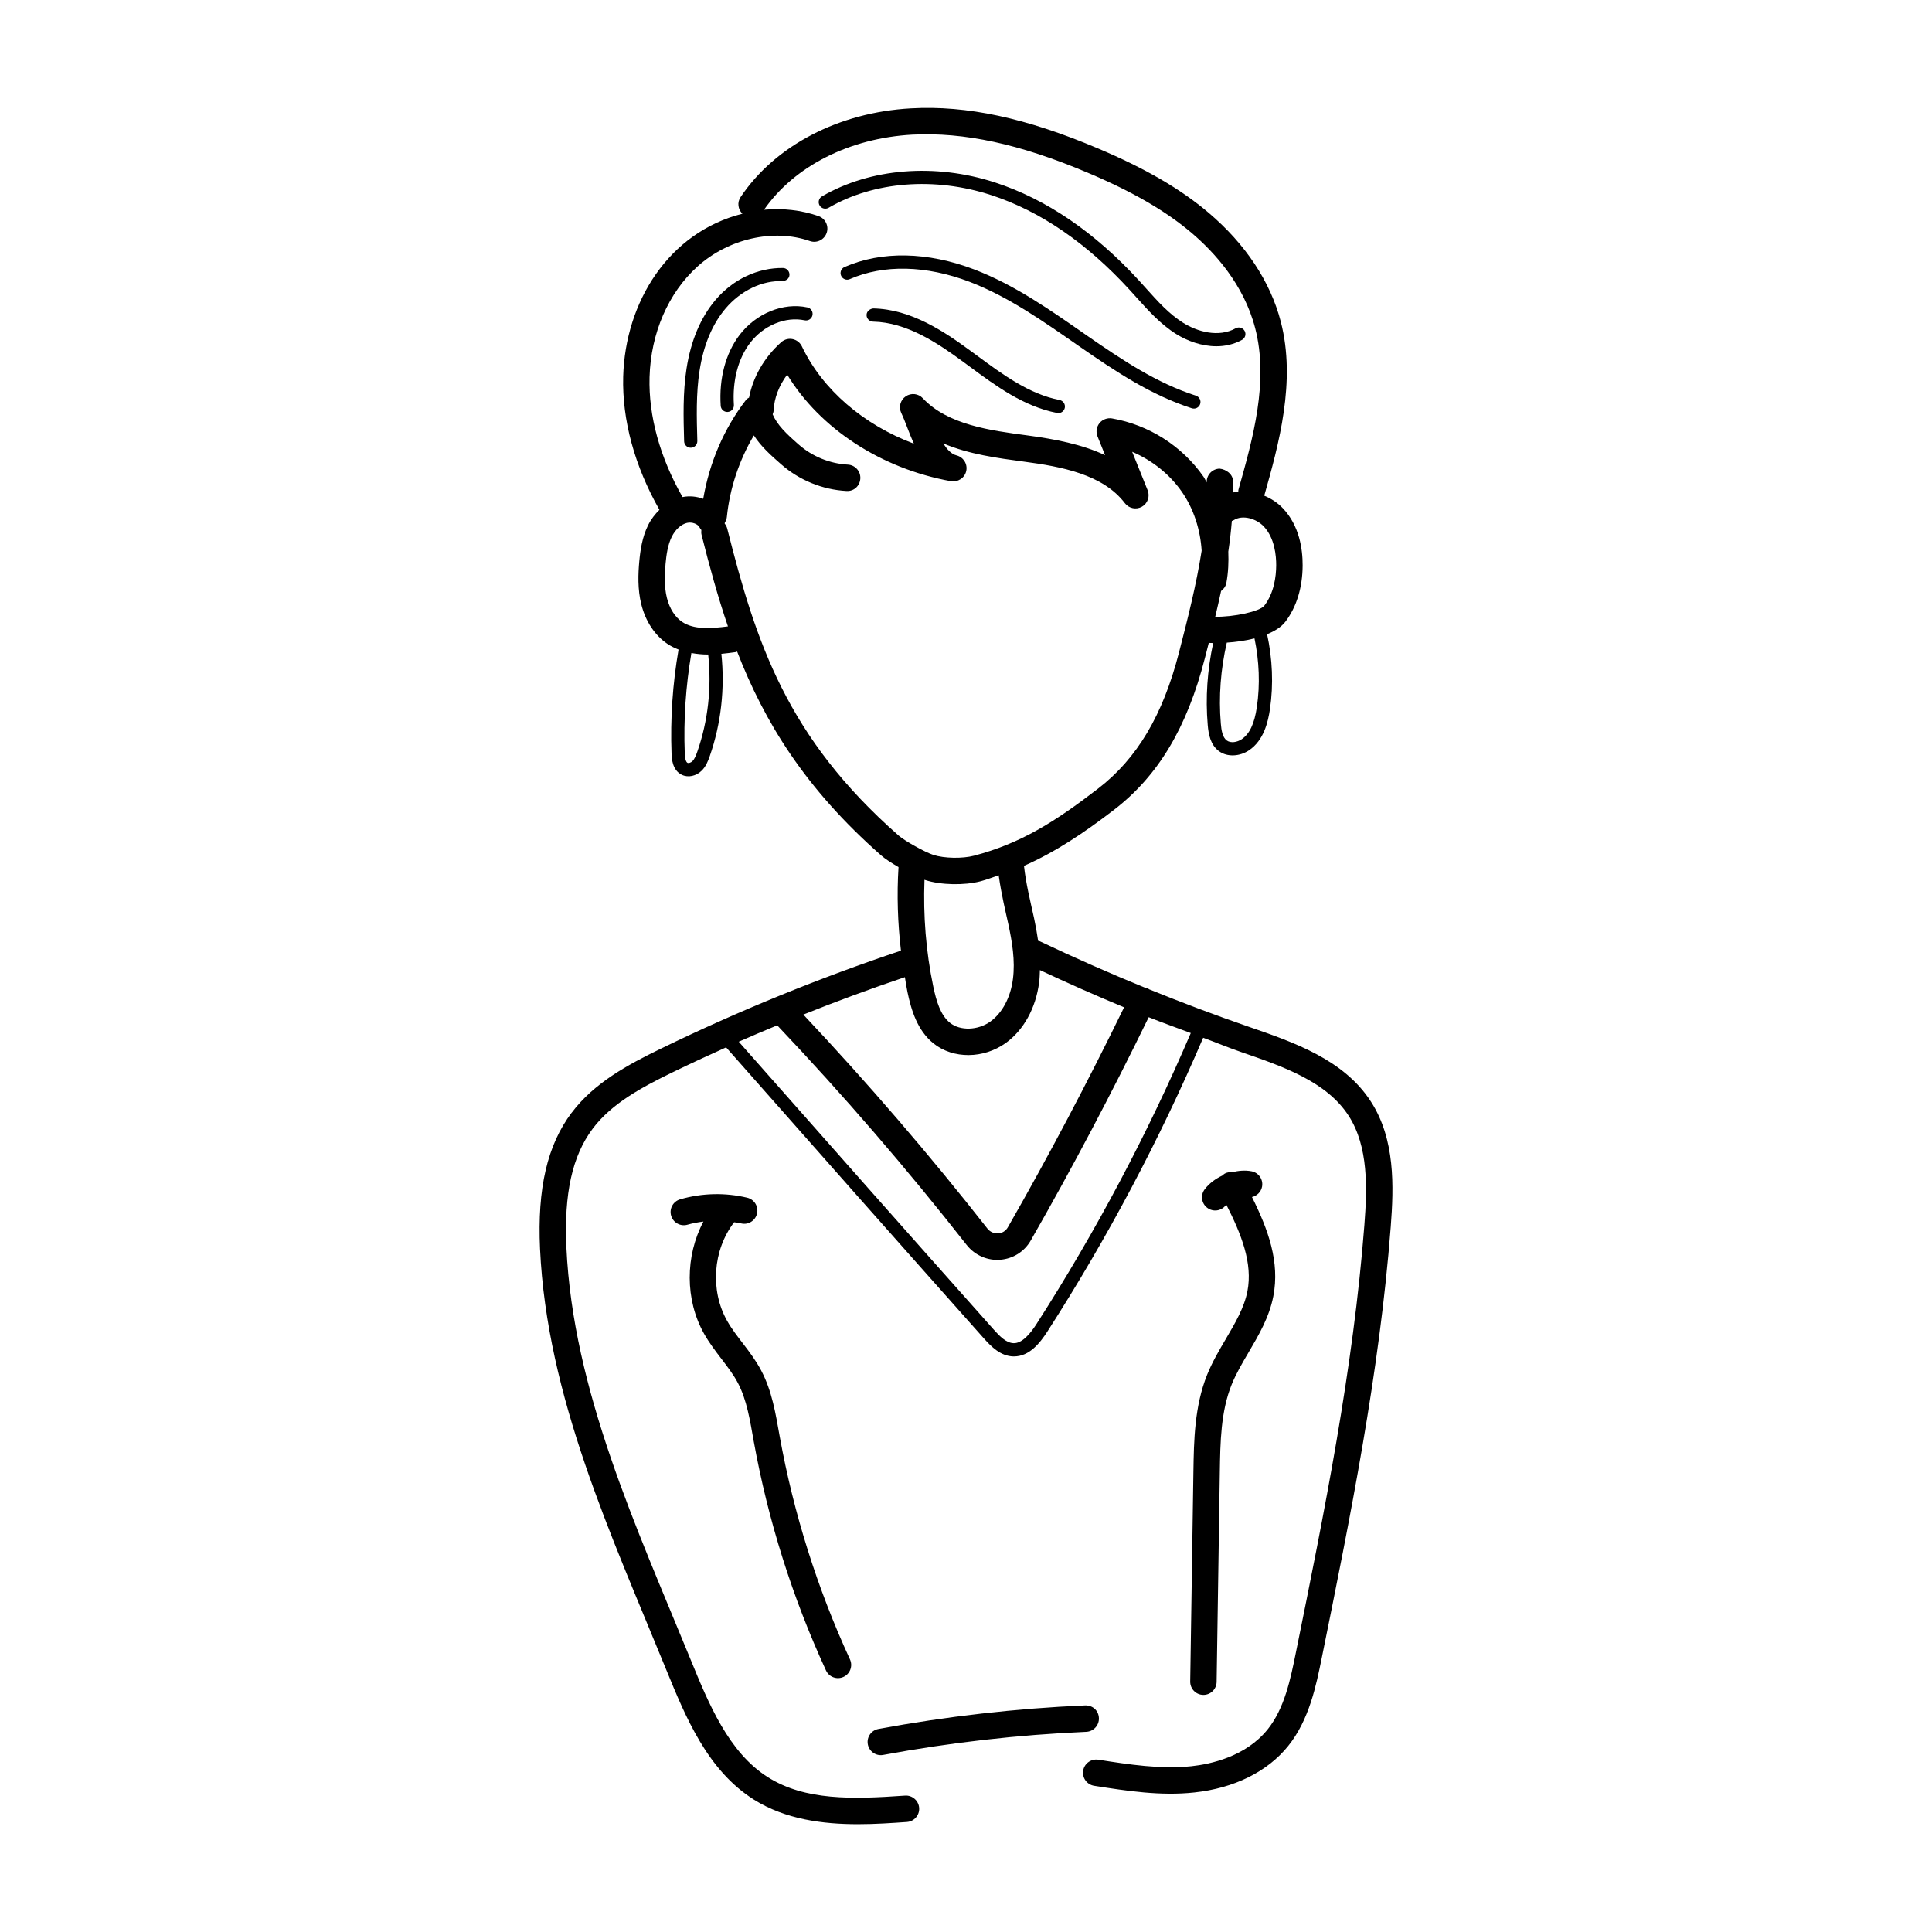 <?xml version="1.0" encoding="UTF-8"?>
<!-- Uploaded to: SVG Repo, www.svgrepo.com, Generator: SVG Repo Mixer Tools -->
<svg fill="#000000" width="800px" height="800px" version="1.1" viewBox="144 144 512 512" xmlns="http://www.w3.org/2000/svg">
 <g>
  <path d="m295.48 438.89c-6.449 8.582-9.105 20.035-8.367 36.031 1.82 39.254 18.82 75.719 33.469 111.62 5.106 12.484 10.891 26.629 23.23 34.387 8.367 5.254 18.336 6.5 27.547 6.5 4.617 0 9.043-0.309 12.984-0.586 1.926-0.137 3.379-1.812 3.242-3.738-0.137-1.926-1.852-3.391-3.734-3.246-14.062 0.992-26.488 1.32-36.316-4.859-10.441-6.555-15.77-19.598-20.477-31.105-14.406-35.215-31.199-71.383-32.957-109.29-0.66-14.281 1.555-24.293 6.973-31.5 5.066-6.746 13.207-11.062 21.113-14.91 4.703-2.285 9.461-4.484 14.242-6.633 22.699 25.754 45.457 51.457 68.277 77.094 2.027 2.277 4.465 4.715 7.805 4.812h0.203c4.086 0 6.887-3.539 8.883-6.641 15.84-24.656 29.719-50.836 41.258-77.812 3.367 1.234 6.664 2.617 10.059 3.785 11.137 3.84 22.656 7.809 28.52 16.934 5.246 8.152 4.894 19.168 4.148 28.852-2.926 38.184-10.672 76.43-18.168 113.42-1.398 6.91-2.984 14.734-7.484 20.316-5.828 7.231-15.145 9.203-20.18 9.746-8.125 0.848-16.551-0.449-24.703-1.73-1.906-0.281-3.699 1.012-3.996 2.918s1.008 3.695 2.918 3.996c8.773 1.371 17.598 2.731 26.52 1.77 10.555-1.121 19.395-5.492 24.887-12.309 5.574-6.91 7.418-16.012 8.902-23.316 7.535-37.199 15.328-75.664 18.285-114.28 0.832-10.816 1.184-23.191-5.242-33.168-7.176-11.16-20.43-15.73-32.426-19.863-8.836-3.047-17.641-6.371-26.367-9.91-0.094-0.055-0.152-0.145-0.25-0.191-0.223-0.109-0.453-0.117-0.684-0.176-9.453-3.856-18.812-7.973-28.004-12.348-0.152-0.074-0.316-0.07-0.477-0.121-0.293-2.039-0.652-4.055-1.074-5.996-1.031-4.691-2.152-9.137-2.672-13.883 8.258-3.648 15.664-8.551 23.883-14.871 11.676-8.992 19.301-21.684 24.055-40.172 0.344-1.34 0.688-2.688 1.031-4.039 0.352 0.02 0.77 0.023 1.168 0.035-1.543 7.133-2.07 14.414-1.445 21.715 0.211 2.496 0.727 5.269 2.973 6.93 2.273 1.672 5.57 1.387 7.965-0.219 3.922-2.625 5.051-7.496 5.559-10.941 0.961-6.555 0.648-13.336-0.762-19.82 2.012-0.832 3.754-1.895 4.836-3.309 2.965-3.887 4.551-9.035 4.582-14.898 0.02-4.367-0.863-10.535-5.191-15.129-1.418-1.508-3.144-2.617-4.981-3.383 3.828-13.535 8.496-30.301 4.371-46.152-2.754-10.59-9.363-20.555-19.121-28.828-7.461-6.324-16.777-11.746-29.324-17.047-19.008-8.055-34.707-11.453-49.57-10.617-19.113 1.051-35.988 9.855-45.148 23.535-0.949 1.414-0.672 3.227 0.492 4.387-19.637 4.977-31.043 23.461-31.59 43.16-0.312 11.539 3.031 23.727 9.605 35.305-1.16 1.145-2.203 2.469-2.988 4.043-1.59 3.203-2.082 6.684-2.356 9.668-0.285 3.148-0.48 7.293 0.551 11.391 1.133 4.496 3.606 8.215 6.965 10.461 0.93 0.617 1.902 1.086 2.894 1.473-1.574 9.094-2.203 18.371-1.855 27.594 0.043 1.184 0.164 4.34 2.688 5.582 1.754 0.852 3.863 0.324 5.301-1.086 1.121-1.113 1.684-2.551 2.121-3.805 3.039-8.664 4.047-18.016 3.094-27.152 1.348-0.129 2.625-0.293 3.758-0.453 0.152-0.02 0.273-0.109 0.418-0.148 7.188 18.547 17.977 36.281 38.172 54.027 1.062 0.93 2.785 2.035 4.598 3.094-0.465 7.387-0.215 14.793 0.645 22.137-21.664 7.254-43.066 15.969-63.637 25.98-8.668 4.215-17.637 8.996-23.641 16.992zm123.17 56.035c-1.531 2.387-3.754 5.133-6.043 5.031-1.945-0.055-3.676-1.824-5.289-3.637-22.57-25.363-45.078-50.789-67.539-76.258 3.379-1.492 6.781-2.922 10.191-4.34 17.57 18.523 34.457 38.102 50.203 58.199 2.227 2.836 5.668 4.191 8.863 3.93 3.391-0.246 6.422-2.144 8.109-5.09 11.035-19.258 21.516-39.164 31.273-59.191 3.684 1.473 7.43 2.805 11.152 4.199-11.449 26.746-25.211 52.707-40.922 77.156zm58.434-163.55c-0.648 4.414-1.93 7.129-4.043 8.543-1.133 0.758-2.863 1.105-3.938 0.309-1.125-0.828-1.422-2.691-1.566-4.414-0.617-7.238-0.039-14.449 1.578-21.508 2.332-0.156 4.906-0.496 7.34-1.121 1.246 5.965 1.512 12.18 0.629 18.191zm1.977-26.875c-1.199 1.566-8.098 3.019-13.012 2.945 0.543-2.262 1.062-4.535 1.551-6.82 0.703-0.508 1.234-1.25 1.406-2.168 0.508-2.738 0.621-5.512 0.508-8.277 0.406-2.695 0.711-5.406 0.938-8.125 0.156-0.074 0.324-0.094 0.469-0.191 2.387-1.551 6.059-0.402 8 1.652 2.891 3.066 3.301 7.769 3.289 10.297-0.02 3.019-0.574 7.324-3.148 10.688zm-150.19-89.895c8.199-7.379 20.145-10.074 29.742-6.731 1.824 0.656 3.824-0.32 4.457-2.144 0.637-1.824-0.324-3.82-2.148-4.457-4.602-1.613-9.535-2.141-14.445-1.688 8.031-11.547 22.637-18.98 39.293-19.902 13.691-0.703 28.465 2.453 46.461 10.078 11.875 5.023 20.625 10.086 27.527 15.934 6.031 5.113 13.855 13.641 16.871 25.25 3.68 14.145-0.625 29.383-4.426 42.832-0.051 0.172-0.02 0.344-0.039 0.516-0.473 0.051-0.938 0.109-1.395 0.215 0.008-0.969 0.047-1.934 0.02-2.902-0.051-1.934-1.766-3.203-3.59-3.41-1.93 0.055-3.453 1.66-3.406 3.586v0.074c-0.309-0.492-0.512-1.043-0.848-1.523-5.656-8.125-14.496-13.754-24.254-15.445-1.23-0.203-2.519 0.266-3.312 1.25-0.801 0.992-1 2.332-0.527 3.504l2.004 4.988c-6.16-2.902-13.371-4.269-20.555-5.234-9.91-1.32-21.145-2.816-27.746-9.855-1.176-1.258-3.094-1.477-4.523-0.5-1.426 0.969-1.926 2.836-1.188 4.394 0.551 1.156 1.07 2.5 1.609 3.902 0.531 1.367 1.09 2.816 1.73 4.242-13.34-5.008-24.23-14.316-29.668-25.773-0.961-2.035-3.66-2.731-5.492-1.113-4.57 4.09-7.488 9.312-8.508 14.676-0.25 0.184-0.555 0.281-0.75 0.535-5.949 7.703-9.758 16.738-11.402 26.285-1.715-0.621-3.594-0.832-5.481-0.461-5.984-10.496-9.027-21.473-8.742-31.762 0.328-11.66 4.965-22.367 12.73-29.359zm-0.094 128.65c-0.328 0.93-0.695 1.887-1.281 2.473-0.395 0.383-0.992 0.574-1.293 0.43-0.246-0.117-0.668-0.613-0.738-2.574-0.336-8.859 0.273-17.785 1.762-26.527 1.445 0.258 2.902 0.402 4.32 0.402 0.047 0 0.086-0.008 0.133-0.008 0.938 8.684-0.016 17.566-2.902 25.805zm-3.965-34.426c-1.914-1.277-3.359-3.531-4.066-6.348-0.777-3.074-0.602-6.449-0.367-9.055 0.211-2.332 0.574-5.016 1.648-7.184 0.957-1.922 2.469-3.301 4.047-3.676 1.309-0.309 2.914 0.285 3.356 1.266 0.109 0.242 0.289 0.418 0.441 0.621-0.059 0.43-0.051 0.879 0.062 1.328 2.086 8.277 4.281 16.328 6.981 24.219-4.66 0.605-9.043 0.867-12.102-1.172zm11.91-24.758c-0.125-0.504-0.371-0.941-0.676-1.32 0.008-0.09 0.043-0.172 0.047-0.266 0.27-0.438 0.477-0.918 0.531-1.461 0.758-7.559 3.258-15.055 7.156-21.633 1.965 3.035 4.641 5.379 7.258 7.676 4.781 4.195 10.918 6.703 17.27 7.051 2.019 0.137 3.578-1.375 3.688-3.301 0.109-1.926-1.371-3.582-3.297-3.684-4.805-0.266-9.434-2.16-13.043-5.328-3.363-2.945-5.676-5.191-6.894-8 0.133-0.34 0.25-0.688 0.266-1.078 0.141-3.219 1.41-6.512 3.586-9.445 8.684 14.281 24.867 24.914 43.414 28.242 1.852 0.293 3.641-0.867 4.039-2.711 0.395-1.84-0.742-3.668-2.57-4.129-1.371-0.34-2.508-1.543-3.496-3.164 6.746 2.871 14.363 3.887 21.383 4.824 9.879 1.312 20.902 3.356 26.73 11.016 1.059 1.387 2.984 1.785 4.512 0.922 1.523-0.867 2.168-2.727 1.516-4.348l-4.106-10.203c5.254 2.234 9.938 5.953 13.168 10.598 3.156 4.535 4.906 10.059 5.246 15.617-1.406 9.012-3.699 18.016-5.992 26.926-4.285 16.672-11.113 28.16-21.484 36.141-11.41 8.781-20.449 14.5-32.867 17.762-3.059 0.801-7.883 0.711-10.75-0.211-2.242-0.723-7.586-3.703-9.227-5.144-29.629-26.039-37.801-51.184-45.406-81.348zm52.5 93.16c4.098 1.312 10.301 1.461 14.664 0.312 1.684-0.441 3.184-1.059 4.773-1.586 0.773 5.426 1.883 9.82 2.535 12.84 1.023 4.734 1.879 9.785 1.242 14.664-0.629 4.879-2.816 8.984-5.992 11.27-3.285 2.344-7.973 2.496-10.672 0.336-2.559-2.043-3.648-5.836-4.445-9.629-1.949-9.305-2.684-18.809-2.328-28.297 0.062 0.02 0.164 0.07 0.223 0.09zm-4.738 29.641c1.012 4.824 2.625 10.223 6.926 13.66 5.231 4.172 13.266 4.066 19.113-0.117 4.754-3.418 7.981-9.266 8.855-16.051 0.145-1.102 0.172-2.195 0.207-3.281 7.344 3.441 14.781 6.742 22.316 9.863-9.629 19.738-19.953 39.352-30.824 58.32-0.535 0.938-1.461 1.516-2.543 1.598-1.125 0.047-2.156-0.383-2.852-1.27-15.324-19.559-31.738-38.609-48.789-56.719 8.895-3.559 17.875-6.867 26.914-9.918 0.223 1.309 0.402 2.621 0.676 3.914z"/>
  <path d="m435.22 599.3c-0.082-1.926-1.566-3.394-3.648-3.348-18.305 0.801-36.738 2.898-54.789 6.246-1.898 0.348-3.152 2.172-2.801 4.074 0.348 1.891 2.168 3.16 4.078 2.801 17.73-3.281 35.836-5.344 53.82-6.121 1.926-0.094 3.426-1.727 3.34-3.652z"/>
  <path d="m330.59 497.46c1.367 2.426 3.012 4.578 4.602 6.656 1.633 2.133 3.176 4.148 4.324 6.32 2.422 4.566 3.254 10.047 4.227 15.496 3.801 20.965 10.238 41.402 19.152 60.75 0.816 1.777 2.914 2.516 4.641 1.715 1.758-0.805 2.523-2.883 1.715-4.641-8.66-18.812-14.926-38.684-18.617-59.066-1.086-6.098-2.035-12.074-4.934-17.535-2.691-5.074-6.566-8.777-9.012-13.133-4.539-8.043-3.777-18.77 1.855-26.098 0.008-0.008 0.008-0.016 0.012-0.023 0.617 0.102 1.238 0.168 1.852 0.312 1.875 0.465 3.766-0.711 4.211-2.598 0.449-1.879-0.719-3.766-2.598-4.211-5.848-1.395-12-1.242-17.773 0.43-1.855 0.539-2.93 2.473-2.391 4.332 0.547 1.883 2.519 2.926 4.332 2.391 1.387-0.398 2.801-0.656 4.227-0.836-4.836 9.117-4.91 20.727 0.176 29.738z"/>
  <path d="m468.86 498.84c-1.766 3-3.594 6.102-4.953 9.473-3.371 8.363-3.516 17.555-3.641 25.66l-0.848 55.637c-0.031 1.934 1.512 3.527 3.445 3.555h0.055c1.91 0 3.469-1.531 3.5-3.445l0.848-55.637c0.121-7.863 0.246-15.996 3.133-23.152 1.164-2.883 2.781-5.629 4.492-8.543 2.691-4.578 5.477-9.309 6.555-14.875 1.762-9.074-1.359-17.668-5.66-26.285 1.309-0.305 2.402-1.336 2.672-2.746 0.359-1.898-0.887-3.723-2.789-4.086-1.73-0.332-3.492-0.152-5.195 0.258-0.637-0.047-1.289 0.02-1.895 0.352-0.246 0.129-0.418 0.332-0.617 0.508-1.824 0.859-3.492 2.059-4.711 3.672-1.164 1.543-0.859 3.738 0.684 4.898 1.531 1.164 3.734 0.867 4.898-0.676 0.043-0.059 0.109-0.098 0.156-0.152 4.008 7.859 7.027 15.531 5.594 22.93-0.855 4.383-3.223 8.398-5.723 12.656z"/>
  <path d="m325.3 260.95c0.027 0.949 0.805 1.703 1.75 1.703h0.051c0.965-0.027 1.727-0.832 1.699-1.797-0.176-6.148-0.359-12.512 0.59-18.633 1.051-6.758 3.356-12.285 6.856-16.434 4.043-4.789 9.82-7.539 15.145-7.269 1.039-0.164 1.781-0.711 1.824-1.676 0.039-0.965-0.711-1.785-1.676-1.824-6.609-0.094-13.234 2.91-17.965 8.516-3.922 4.648-6.492 10.754-7.641 18.156-0.996 6.434-0.812 12.953-0.633 19.258z"/>
  <path d="m339.96 232.81c-3.672 4.844-5.438 11.5-4.965 18.738 0.062 0.922 0.832 1.633 1.742 1.633 0.039 0 0.078 0 0.117-0.008 0.969-0.062 1.695-0.895 1.633-1.859-0.418-6.394 1.094-12.219 4.262-16.387 3.574-4.707 9.402-7.102 14.48-6.039 0.969 0.203 1.875-0.391 2.082-1.34 0.203-0.941-0.398-1.879-1.344-2.078-6.406-1.379-13.629 1.582-18.008 7.34z"/>
  <path d="m406.64 195.69c12.984 4.223 25.352 12.691 36.762 25.168l1.73 1.914c3.152 3.512 6.418 7.148 10.562 9.746 2.887 1.812 6.734 3.246 10.656 3.246 2.301 0 4.625-0.492 6.801-1.695 0.848-0.465 1.156-1.531 0.691-2.371-0.477-0.855-1.539-1.16-2.379-0.691-4.555 2.516-10.172 0.887-13.914-1.457-3.731-2.336-6.688-5.629-9.816-9.117l-1.754-1.941c-11.824-12.93-24.699-21.715-38.262-26.125-15.906-5.188-33.059-3.801-45.887 3.676-0.832 0.484-1.117 1.559-0.629 2.391 0.484 0.832 1.559 1.113 2.391 0.629 11.988-6.984 28.078-8.242 43.047-3.371z"/>
  <path d="m460.93 248.86c-10.281-3.312-19.281-9.258-29.145-16.113-9.363-6.508-18.84-13.227-29.57-17.328-12.383-4.731-24.602-4.961-34.414-0.648-0.887 0.383-1.285 1.422-0.898 2.305 0.395 0.887 1.43 1.297 2.305 0.895 8.965-3.93 20.242-3.668 31.754 0.719 10.336 3.953 19.715 10.602 28.828 16.934 10.098 7.019 19.328 13.105 30.066 16.578 0.961 0.297 1.914-0.238 2.199-1.129 0.301-0.926-0.203-1.91-1.125-2.211z"/>
  <path d="m424.8 250.01c-8.059-1.566-15.074-6.746-21.855-11.754l-1.555-1.141c-7.324-5.391-15.98-11.164-25.957-11.379-0.859 0.07-1.766 0.75-1.785 1.715-0.02 0.965 0.746 1.762 1.711 1.785 8.957 0.191 17.062 5.625 23.961 10.695l1.543 1.141c7.098 5.242 14.434 10.66 23.273 12.367 0.113 0.027 0.223 0.035 0.336 0.035 0.82 0 1.551-0.582 1.715-1.414 0.18-0.949-0.438-1.863-1.387-2.051z"/>
 </g>
</svg>